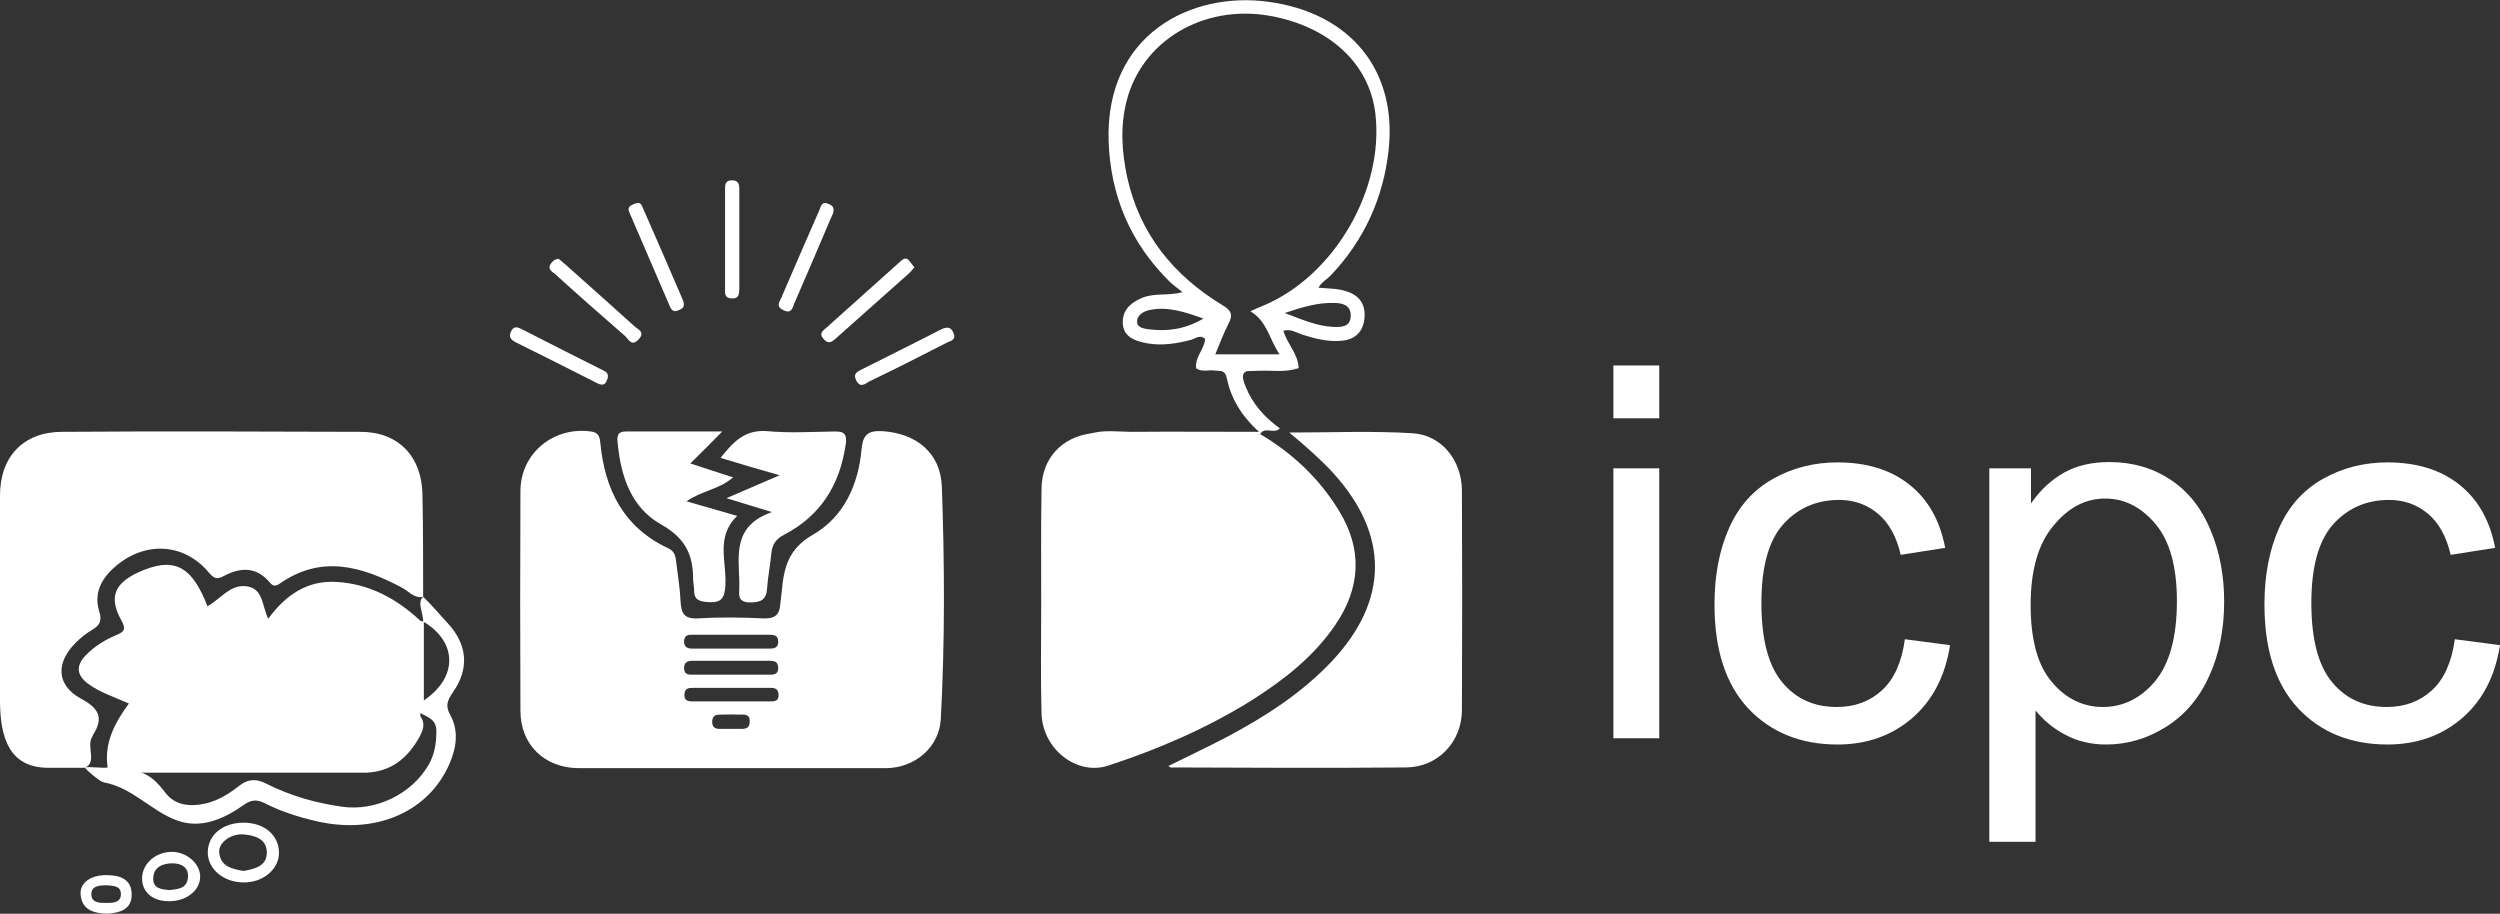 <?xml version="1.0" encoding="utf-8"?>
<!-- Generator: Adobe Illustrator 26.5.0, SVG Export Plug-In . SVG Version: 6.00 Build 0)  -->
<svg version="1.1" id="Layer_1" xmlns="http://www.w3.org/2000/svg" xmlns:xlink="http://www.w3.org/1999/xlink" x="0px" y="0px"
	 viewBox="0 0 719.6 263" style="enable-background:new 0 0 719.6 263;" xml:space="preserve">
<rect x="0" y="0" width="719.6" height="263" fill="#333333" stroke="none"/>
<style type="text/css">
	.st0{fill:#FFFFFF;}
</style>
<g>
	<g>
		<path class="st0" d="M362.8,125c9.3,5.5,17,12.8,22.6,22c6.8,11,6.3,22.1-1,32.8c-6.3,9.3-15,16-24.3,21.9
			c-12.9,8-26.8,14-41.2,18.7c-8.9,2.9-18.8-4.7-19.1-15c-0.3-10.3-0.1-20.6-0.1-31c0-11.3-0.1-22.6,0.1-34
			c0.2-8.4,5.7-14.4,13.9-15.6C330,124.3,346.4,124.1,362.8,125z"/>
		<path class="st0" d="M336.3,220.5c5.8-2.9,11.4-5.5,16.9-8.4c11.1-5.9,21.5-12.6,30.2-21.8c16.4-17.5,16.5-36.4,0.3-54.2
			c-3.7-4-7.8-7.6-12.6-11.6c12.4,0,23.9-0.5,35.4,0.2c8.5,0.5,14.2,7.8,14.3,16.4c0.1,21.1,0.1,42.3,0,63.4
			c-0.1,9.2-7,16.3-16,16.4c-22.5,0.2-44.9,0.1-67.4,0C337.1,221.1,336.9,220.8,336.3,220.5z"/>
		<path class="st0" d="M197.6,144.3c5.3,1.5,9.7,2.8,14.6,4.2c-6.3,6-3,13.3-3.4,19.9c-0.2,4-1.3,5.2-5.2,4.9
			c-2.4-0.2-3.8-0.7-3.8-3.3c0-1.2-0.3-2.3-0.3-3.5c0-7.1-2.5-11.8-9.3-15.6c-8.5-4.8-11.5-13.8-12.4-23.3c-0.2-1.7-0.3-3.4,2.3-3.4
			c9.1,0,18.1,0,27.8,0c-3.2,3.3-6,6-9.2,9.2c4.4,1.4,8.1,2.7,12.3,4C207.2,140.8,202.1,141.2,197.6,144.3z"/>
		<path class="st0" d="M222.2,147.4c-5.2-1.6-8.6-2.6-13.1-4c5.3-2.3,9.8-4.2,15.3-6.6c-6.3-1.8-11.5-3.3-17-5
			c3.6-4.5,6.9-8.2,13.4-7.7c6.4,0.6,13,0.2,19.4,0.1c2.9-0.1,3.7,0.9,3.2,3.9c-1.7,11.5-7.2,20.3-17.5,25.7c-2.6,1.3-3.7,3-3.9,5.7
			c-0.3,3.3-1,6.6-1.2,9.9c-0.2,3.2-1.8,4-4.8,4c-3.9,0-3.2-2.3-3.2-4.6c0-0.5,0-1,0-1.5C212.6,159.6,211,151.3,222.2,147.4z"/>
		<path class="st0" d="M24.4,221c3.7-1.5,0.3-6.3,2.2-9c0.1-0.1,0.1-0.3,0.2-0.5c3.1-4.9,1.7-7.6-3.5-10.4
			c-7.1-3.9-7.3-10.3-1.5-16.1c1.4-1.4,3-2.7,4.7-3.7c2.2-1.3,2.9-2.6,2.1-5.2c-1.6-5,0.3-9.1,4-12.5c8.7-8,20.3-7.5,27.6,1.3
			c1.6,1.9,2.6,1.8,4.4,0.8c4.8-2.5,9.3-2.5,13,1.9c1,1.2,1.7,1.2,2.9,0.4c12-8.4,23.6-5,35.1,1.1c2,1,3.5,3.2,6.2,2.7l0,0
			c0-9.8,0-19.7-0.2-29.5c-0.2-11-7-18-17.8-18c-28.6-0.1-57.3-0.2-85.9,0C6.8,124.3,0,131.4,0,142.6c0,19.7,0,39.3,0,59
			C0,212.7,2.9,221,13.9,221"/>
		<path class="st0" d="M344.2,106c9.8,0,19.7,0,29.5,0c-4,1.3-8.2,0.6-12.2,0.5c-4.2-0.1-4.3,1.5-3,4.7c2,5,5.4,8.9,9.9,12.1
			c-1.7,1.8-4.4-0.7-5.7,1.7c-16.4,0-32.7-0.1-49.1-0.1c4.1-1.3,8.2-0.6,12.4-0.6c11.7-0.1,23.5,0,36.4,0c-5.3-4.8-8.1-9.8-9.3-15.5
			c-0.4-2-1.5-2.1-3.2-2.2C348.1,106.4,346,107.2,344.2,106z"/>
		<path class="st0" d="M263.2,77c-0.7,0.7-1.2,1.4-1.8,1.9c-6.9,6.2-13.9,12.3-20.8,18.5c-1.2,1.1-2.2,1.8-3.6,0.1
			c-1.4-1.6,0-2.4,0.9-3.2c7-6.3,14.1-12.6,21.1-18.9c0.7-0.6,1.5-1.5,2.5-0.6C262.1,75.5,262.6,76.2,263.2,77z"/>
		<path class="st0" d="M212.8,69c0,4.6,0,9.3,0,14c0,1.6-0.1,3.1-2.3,2.9c-2-0.1-1.8-1.6-1.8-2.9c0-9.5,0-19,0-28.4
			c0-1.4,0-2.7,2-2.7c1.9,0,2.1,1.2,2.1,2.6C212.8,59.4,212.8,64.2,212.8,69z"/>
		<path class="st0" d="M239.8,61.4c0,0-0.3,0.6-0.6,1.3c-3.5,8.2-7,16.5-10.6,24.7c-0.5,1.3-0.8,3-3.1,1.9c-2.3-1.1-1.1-2.4-0.6-3.6
			c3.6-8.4,7.2-16.7,10.9-25.1c0.5-1.2,0.7-2.8,2.7-1.9C239.4,59.1,240.3,59.5,239.8,61.4z"/>
		<path class="st0" d="M196.7,86.7c0.5,1.8-0.4,2.2-1.4,2.6c-1.2,0.6-1.9,0.1-2.4-0.9c-3.9-9.1-7.9-18.3-11.8-27.4
			c-0.5-1.2,0.2-1.8,1.2-2.2c1-0.4,1.9-0.8,2.5,0.5C188.9,68.6,192.9,77.8,196.7,86.7z"/>
		<path class="st0" d="M160.8,74.5c0.6,0.5,1.2,1,1.8,1.5c6.7,6,13.4,11.9,20,17.9c1.1,1,3.2,1.7,1.2,3.8c-2,2.2-2.9-0.1-3.9-1
			c-6.8-5.9-13.5-11.8-20.1-17.8c-0.8-0.7-2.2-1.3-1.4-2.8C158.9,75.4,159.5,74.6,160.8,74.5z"/>
		<path class="st0" d="M174.9,108.9c-0.4,1.2-0.9,2.5-3,1.4c-7.8-4-15.7-7.9-23.5-11.8c-1.3-0.7-2.1-1.5-1.3-3.1
			c0.7-1.4,1.5-1.4,2.8-0.8c8,4.1,15.9,8.1,23.9,12.1C174.6,107.1,175.2,107.6,174.9,108.9z"/>
		<path class="st0" d="M274.7,96.7c0,1.4-1.4,1.5-2.3,2c-7.4,3.8-14.7,7.5-22.2,11.1c-1.1,0.6-2.5,2-3.7-0.2
			c-1.1-2.1,0.3-2.6,1.6-3.3c7.5-3.8,15.1-7.5,22.6-11.4C272.9,93.8,274.1,94.2,274.7,96.7z"/>
		<path class="st0" d="M271.1,140c-0.4-9.7-7.4-15.3-17.2-15.9c-4-0.2-5.5,1-5.9,5.1c-0.9,10.3-5.1,19.6-14,24.7
			c-7.2,4.1-8.4,9.7-9,16.5c-0.1,1.2-0.3,2.3-0.4,3.5c-0.2,2.9-1.4,4.2-4.7,4.1c-6.3-0.3-12.7-0.4-19,0c-4,0.2-4.8-1.5-5-4.8
			c-0.2-3.7-0.7-7.3-1.2-10.9c-0.2-1.8-0.3-3.6-2.4-4.5c-12.8-6-18.2-16.8-19.5-30.3c-0.2-1.8-0.5-3-2.7-3.3
			c-10.7-1.5-20.2,6.2-20.3,17c-0.1,21.1-0.1,42.3,0,63.4c0,9.8,7,16.5,16.8,16.5c14.5,0,29,0,43.4,0c15,0,30,0,44.9,0
			c8.4,0,15.5-6,15.9-14.2C272,184.6,271.9,162.3,271.1,140z M199.4,182.7c7.3,0,14.6,0,21.9,0c1.4,0,2.7,0.1,2.7,2
			c0,1.9-1.3,2-2.7,2c-3.6,0-7.3,0-11,0s-7.3,0-11,0c-1.6,0-2.5-0.6-2.4-2.3C197.1,182.7,198.2,182.7,199.4,182.7z M199.5,190.2
			c7.3,0,14.6,0,21.9,0c1.5,0,2.6,0.2,2.6,2.1c0,2-1.5,1.9-2.8,1.9c-3.6,0-7.3,0-10.9,0c-3.5,0-7,0-10.5,0c-1.3,0-2.8,0.2-2.9-1.8
			C196.9,190.5,198,190.2,199.5,190.2z M212.7,209.8c-0.7,0-1.3,0-2,0c0,0,0,0,0,0c-1.2,0-2.3,0-3.5,0c-1.3,0-2.2-0.4-2.2-2
			c0-1.5,0.7-2.1,2.1-2.1c1.8,0,3.6-0.1,5.5,0c1.4,0,3.2-0.4,3.2,1.9C215.8,210,214.2,209.8,212.7,209.8z M221.5,201.9
			c-3.8,0-7.6,0-11.5,0c-3.5,0-7,0-10.5,0c-1.5,0-2.6-0.2-2.5-2.1c0.1-1.6,1.1-1.8,2.3-1.8c7.5,0,15,0,22.5,0c1.3,0,2.2,0.3,2.3,1.9
			C224.2,201.9,222.9,201.9,221.5,201.9z"/>
		<path class="st0" d="M383.1,79.2c9.6-10.1,15.1-22.3,16.6-36c2.5-22.9-10.9-39.5-34.7-42.7c-22.2-3-46.8,9.4-45.9,40
			c0.5,15.7,6.2,29.4,17.6,40.6c1.1,1.1,2.5,2,3.7,3c-4.2,1.1-7.8,0.2-11.3,1.5c-3.6,1.4-6.2,3.7-5.9,7.7c0.3,3.8,3.7,4.9,6.9,5.5
			c4.3,0.8,8.6,0.1,12.8-1c1.3-0.4,2.6-1.6,4-0.2c-0.3,3-3,5.2-2.6,8.4c9.8,1.5,19.7,0.7,29.5,0c-0.1-4.1-3.3-7-4.4-10.8
			c2.1-0.6,3.7,0.5,5.4,1.1c3.7,1.2,7.3,2.1,11.2,1.8c3.8-0.3,6.2-2.3,6.7-6.1c0.5-3.9-1-6.8-5-8.1c-2.6-0.9-5.2-0.8-8.2-1.1
			C380.5,81.1,382,80.4,383.1,79.2z M330.8,94.8c-1.4-0.2-3.5-0.4-3.5-2.2c0-2,2-3.1,3.8-3.4c5-1,9.7,0.5,15.3,2.5
			C340.9,94.9,335.9,95.4,330.8,94.8z M383.9,87.2c2.3,0,4.9,0.5,4.9,3.6c0,3.3-2.6,3.4-5,3.3c-4.5-0.2-8.5-1.9-14-4
			C375.4,88.2,379.5,87.1,383.9,87.2z M363.8,87.9c-1.2,0.5-2.4,1-3.9,1.7c4.8,2.8,5.4,7.9,8.4,12.4c-6.5,0-12.2,0-18.5,0
			c1.3-3.1,2.4-6.1,3.8-8.8c1.4-2.6,0.8-3.9-1.8-5.4c-14.1-8.6-23.8-20.5-27.4-37c-1.5-7.2-2-14.5-0.1-21.8
			c4.4-17.2,21.9-27.7,40.9-24.5c17.3,3,29,13.7,30.7,28.3C398.4,54.6,384.1,79.3,363.8,87.9z"/>
		<path class="st0" d="M121,178.7c0,9.2,0,18.3,0,27.5c1.6,2.1,0.7,4.1-0.3,6c-3.3,5.9-8,9.9-15.2,10.2c-22.6,0-45.2,0-67.8,0
			c-2.3,0-4.6-0.4-6.8-1.4L31,221c-1.1-7.1,2-12.9,6.1-18.5c-4.3-1.9-8.4-3.2-11.9-5.8c-3.1-2.4-3.4-5-0.6-8c2.6-2.7,5.7-4.6,9.1-6
			c2.1-0.9,2.6-1.7,1.3-4c-3.7-6.6-2.2-10.7,4.7-13.9c10.2-4.7,15.5-2.1,20,9.7c3.6-1.9,6.2-6,10.7-5.8c5.4,0.3,4.9,5.4,6.8,9.4
			c5-6.8,11.2-11.1,19.6-10.6C106.2,168,114.2,172.3,121,178.7z"/>
		<path class="st0" d="M130.4,199.2c4.8-6.8,4.1-13.8-1.6-19.9c-1.8-1.9-5-5.7-7-7.5c-1.9,1.4,0.2,5.4,0,7.1
			c-0.3-0.1-0.5-0.1-0.8-0.2c-1.1,0.9-1.5,2.2-1.5,3.5c-0.1,7.4-0.7,14.8,0.4,22.2c2,2,5.8,1.9,5.7,6.1c0,3.5-0.5,6.6-2.2,9.6
			c-4.9,8.5-15.3,13.5-25,12.1c-7.7-1.1-15-3.2-21.9-6.7c-3-1.5-5.3-1.2-7.8,0.8c-2.8,2.2-5.7,4-9.2,4.9c-4.7,1.1-9.2,0.8-12.2-3.4
			c-3-4-6.5-6.6-11.7-5.9c-1.3-0.3-2.6-0.7-3.9-1c-0.2,0-0.4,0-0.7,0c-1.3,0.3-5.3-0.3-6.6,0c0.9,1.2,4.4,4.1,5.5,4.3
			c8.2,1.5,13.6,8.2,20.9,10.9c6.9,2.6,13.5-0.3,19.2-4.3c2.2-1.6,3.8-1.8,6.2-0.6c4.7,2.4,9.8,4,15,5.2c17,3.9,32.2-2.7,38.2-16.6
			c2-4.6,2.7-9.5,0.2-14C128.1,203.1,128.8,201.6,130.4,199.2z M122,179c9.7,5.9,9.8,16,0,22.6C122,194,122,186.5,122,179"/>
		<path class="st0" d="M70.1,236.8c-6,0-10.2,3.5-10.3,8.5c0,4.8,4.4,8.6,10.2,8.7c5.7,0.1,10.3-3.8,10.3-8.5
			C80.3,240.4,76.1,236.8,70.1,236.8z M70.1,250.7c-3.4-0.6-6.6-1.3-7-5.3c-0.3-2.9,3.5-5.6,7.2-5.2c3.3,0.3,6.6,1.4,6.5,5.4
			C76.7,249.4,73.2,250.1,70.1,250.7z"/>
		<path class="st0" d="M49.3,245.2c-4.6,0.1-8.3,3.4-8.4,7.5c-0.1,4,3,6.7,7.6,6.7c4.9,0.1,8.9-2.9,9.1-6.7
			C57.9,248.8,53.8,245.1,49.3,245.2z M54.1,252.6c-0.3,3.3-3.1,3.3-5.2,3.6c-2.6-0.2-4.9-0.5-4.8-3.4c0.1-3.3,2.8-4.3,5.6-4.3
			C52.1,248.5,54.4,249.6,54.1,252.6z"/>
		<path class="st0" d="M30.5,251.9c-4.5,0-7.6,2.3-7.3,5.6c0.4,4.4,3.7,5.4,7.8,5.5c3.4-0.3,7-1.1,6.9-5.7
			C37.8,252.8,34.2,251.9,30.5,251.9z M30.6,259.9c-2,0-4.4,0-4.3-2.7c0.1-2.3,2.4-2.3,4.2-2.4c1.9,0.2,4.4,0,4.3,2.7
			C34.7,259.9,32.4,259.9,30.6,259.9z"/>
	</g>
	<g>
		<path class="st0" d="M464.4,120.4v-15.2h13.2v15.2H464.4z M464.4,212.5v-77.7h13.2v77.7H464.4z"/>
		<path class="st0" d="M548.3,184l13,1.7c-1.4,8.9-5,15.9-10.9,21c-5.8,5-13,7.6-21.5,7.6c-10.6,0-19.2-3.5-25.7-10.4
			c-6.5-7-9.7-16.9-9.7-29.9c0-8.4,1.4-15.7,4.2-22c2.8-6.3,7-11,12.7-14.2c5.7-3.2,11.9-4.7,18.5-4.7c8.4,0,15.3,2.1,20.7,6.4
			s8.8,10.3,10.3,18.2l-12.8,2c-1.2-5.2-3.4-9.2-6.5-11.8s-6.8-4-11.2-4c-6.6,0-12,2.4-16.2,7.1c-4.2,4.8-6.2,12.3-6.2,22.6
			c0,10.4,2,18,6,22.8s9.2,7.1,15.7,7.1c5.2,0,9.5-1.6,13-4.8C545.2,195.5,547.4,190.6,548.3,184z"/>
		<path class="st0" d="M572.6,242.3V134.8h12v10.1c2.8-4,6-6.9,9.6-8.9c3.6-2,7.9-3,13-3c6.6,0,12.5,1.7,17.6,5.1
			c5.1,3.4,8.9,8.2,11.5,14.5c2.6,6.2,3.9,13,3.9,20.5c0,8-1.4,15.1-4.3,21.5s-7,11.2-12.4,14.6s-11.2,5.1-17.2,5.1
			c-4.4,0-8.3-0.9-11.8-2.8c-3.5-1.8-6.3-4.2-8.6-7v37.8L572.6,242.3L572.6,242.3z M584.5,174.1c0,10,2,17.4,6.1,22.2
			c4,4.8,9,7.2,14.7,7.2c5.8,0,10.9-2.5,15-7.4s6.3-12.6,6.3-23c0-9.9-2-17.3-6.1-22.2c-4.1-4.9-8.9-7.4-14.6-7.4
			c-5.6,0-10.6,2.6-14.9,7.9C586.7,156.5,584.5,164.1,584.5,174.1z"/>
		<path class="st0" d="M706.6,184l13,1.7c-1.4,8.9-5,15.9-10.9,21c-5.8,5-13,7.6-21.5,7.6c-10.6,0-19.2-3.5-25.7-10.4
			c-6.5-7-9.7-16.9-9.7-29.9c0-8.4,1.4-15.7,4.2-22c2.8-6.3,7-11,12.7-14.2c5.7-3.2,11.9-4.7,18.5-4.7c8.4,0,15.3,2.1,20.7,6.4
			s8.8,10.3,10.3,18.2l-12.8,2c-1.2-5.2-3.4-9.2-6.5-11.8s-6.8-4-11.2-4c-6.6,0-12,2.4-16.2,7.1c-4.2,4.8-6.2,12.3-6.2,22.6
			c0,10.4,2,18,6,22.8s9.2,7.1,15.7,7.1c5.2,0,9.5-1.6,13-4.8C703.5,195.5,705.7,190.6,706.6,184z"/>
	</g>
</g>
</svg>
